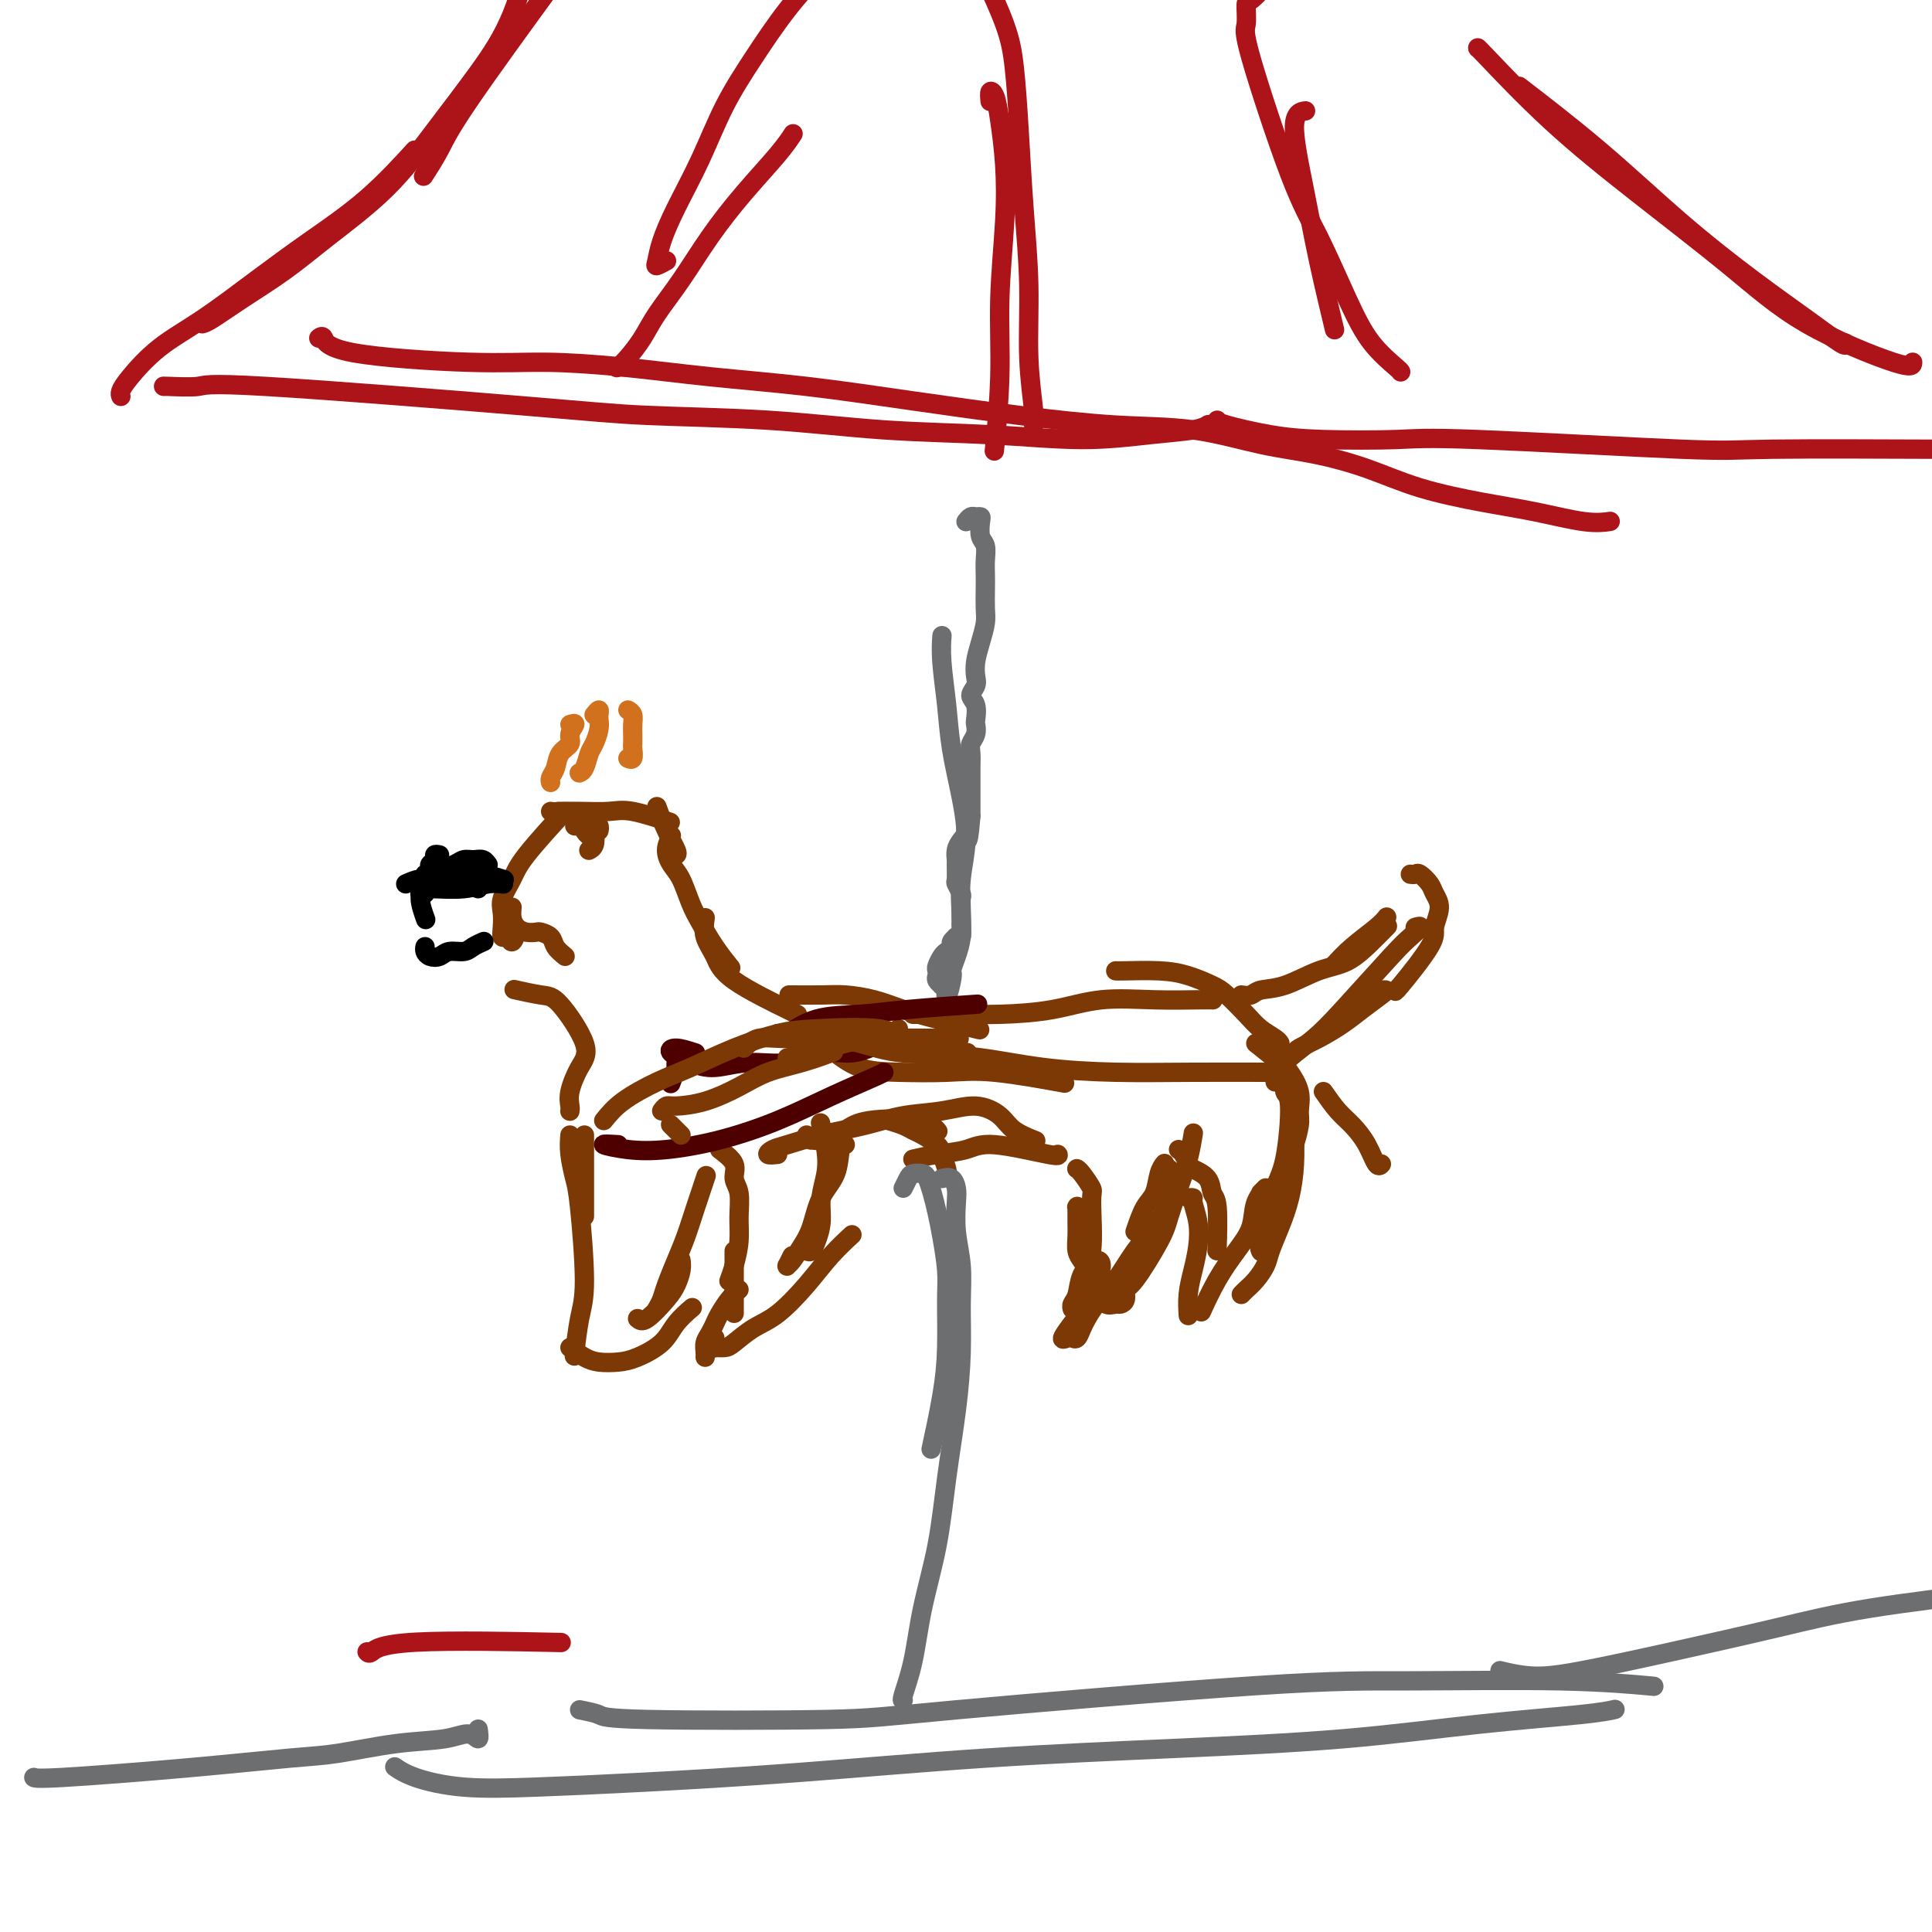 <svg viewBox='0 0 400 400' version='1.1' xmlns='http://www.w3.org/2000/svg' xmlns:xlink='http://www.w3.org/1999/xlink'><g fill='none' stroke='#7C3805' stroke-width='4' stroke-linecap='round' stroke-linejoin='round'><path d='M118,230c-0.012,0.056 -0.023,0.113 0,0c0.023,-0.113 0.081,-0.395 0,-1c-0.081,-0.605 -0.301,-1.534 0,-3c0.301,-1.466 1.124,-3.468 2,-5c0.876,-1.532 1.807,-2.593 1,-5c-0.807,-2.407 -3.350,-6.161 -5,-8c-1.650,-1.839 -2.406,-1.764 -4,-2c-1.594,-0.236 -4.027,-0.782 -5,-1c-0.973,-0.218 -0.487,-0.109 0,0'/><path d='M117,198c-0.788,-0.649 -1.576,-1.298 -2,-2c-0.424,-0.702 -0.484,-1.458 -1,-2c-0.516,-0.542 -1.487,-0.869 -2,-1c-0.513,-0.131 -0.568,-0.067 -1,0c-0.432,0.067 -1.240,0.137 -2,0c-0.760,-0.137 -1.472,-0.480 -2,-1c-0.528,-0.520 -0.873,-1.217 -1,-2c-0.127,-0.783 -0.036,-1.652 0,-2c0.036,-0.348 0.018,-0.174 0,0'/><path d='M107,193c-0.339,0.970 -0.679,1.939 -1,2c-0.321,0.061 -0.624,-0.787 -1,-1c-0.376,-0.213 -0.827,0.208 -1,0c-0.173,-0.208 -0.070,-1.044 0,-2c0.070,-0.956 0.108,-2.033 0,-3c-0.108,-0.967 -0.360,-1.823 0,-3c0.360,-1.177 1.334,-2.676 2,-4c0.666,-1.324 1.026,-2.472 3,-5c1.974,-2.528 5.564,-6.437 7,-8c1.436,-1.563 0.718,-0.782 0,0'/><path d='M114,168c-0.003,-0.001 -0.007,-0.002 0,0c0.007,0.002 0.024,0.008 1,0c0.976,-0.008 2.911,-0.030 5,0c2.089,0.030 4.333,0.111 6,0c1.667,-0.111 2.756,-0.415 5,0c2.244,0.415 5.641,1.547 7,2c1.359,0.453 0.679,0.226 0,0'/><path d='M136,167c0.619,1.690 1.238,3.381 2,5c0.762,1.619 1.667,3.167 2,4c0.333,0.833 0.095,0.952 0,1c-0.095,0.048 -0.048,0.024 0,0'/><path d='M139,173c-0.488,0.985 -0.977,1.970 -1,3c-0.023,1.030 0.419,2.105 1,3c0.581,0.895 1.302,1.610 2,3c0.698,1.390 1.375,3.455 2,5c0.625,1.545 1.198,2.569 2,4c0.802,1.431 1.831,3.270 3,5c1.169,1.730 2.477,3.351 3,4c0.523,0.649 0.262,0.324 0,0'/><path d='M146,190c-0.190,1.343 -0.380,2.685 0,4c0.380,1.315 1.331,2.601 2,4c0.669,1.399 1.056,2.911 4,5c2.944,2.089 8.447,4.755 11,6c2.553,1.245 2.158,1.070 2,1c-0.158,-0.070 -0.079,-0.035 0,0'/><path d='M173,218c-0.390,-0.311 -0.781,-0.621 0,0c0.781,0.621 2.733,2.174 5,3c2.267,0.826 4.848,0.926 8,1c3.152,0.074 6.876,0.123 10,0c3.124,-0.123 5.649,-0.418 10,0c4.351,0.418 10.529,1.548 13,2c2.471,0.452 1.236,0.226 0,0'/><path d='M186,213c-0.033,1.058 -0.067,2.115 1,3c1.067,0.885 3.234,1.596 6,2c2.766,0.404 6.130,0.501 10,1c3.870,0.499 8.244,1.402 13,2c4.756,0.598 9.893,0.892 15,1c5.107,0.108 10.183,0.029 16,0c5.817,-0.029 12.376,-0.008 15,0c2.624,0.008 1.312,0.004 0,0'/><path d='M274,226c1.005,1.440 2.010,2.879 3,4c0.990,1.121 1.964,1.922 3,3c1.036,1.078 2.133,2.433 3,4c0.867,1.567 1.503,3.345 2,4c0.497,0.655 0.856,0.187 1,0c0.144,-0.187 0.072,-0.094 0,0'/><path d='M121,235c0.000,0.405 0.000,0.810 0,2c0.000,1.190 0.000,3.167 0,6c0.000,2.833 0.000,6.524 0,8c-0.000,1.476 0.000,0.738 0,0'/><path d='M118,235c-0.093,1.198 -0.185,2.396 0,4c0.185,1.604 0.648,3.615 1,5c0.352,1.385 0.591,2.145 1,6c0.409,3.855 0.986,10.807 1,15c0.014,4.193 -0.535,5.629 -1,8c-0.465,2.371 -0.847,5.677 -1,7c-0.153,1.323 -0.076,0.661 0,0'/><path d='M118,279c1.027,0.736 2.053,1.471 3,2c0.947,0.529 1.813,0.851 3,1c1.187,0.149 2.693,0.123 4,0c1.307,-0.123 2.414,-0.345 4,-1c1.586,-0.655 3.652,-1.743 5,-3c1.348,-1.257 1.978,-2.685 3,-4c1.022,-1.315 2.435,-2.519 3,-3c0.565,-0.481 0.283,-0.241 0,0'/><path d='M132,273c0.445,0.382 0.890,0.764 2,0c1.110,-0.764 2.886,-2.674 4,-4c1.114,-1.326 1.567,-2.067 2,-3c0.433,-0.933 0.847,-2.059 1,-3c0.153,-0.941 0.044,-1.697 0,-2c-0.044,-0.303 -0.022,-0.151 0,0'/><path d='M136,271c0.357,-0.626 0.714,-1.252 1,-2c0.286,-0.748 0.501,-1.616 1,-3c0.499,-1.384 1.283,-3.282 2,-5c0.717,-1.718 1.367,-3.254 2,-5c0.633,-1.746 1.247,-3.701 2,-6c0.753,-2.299 1.644,-4.943 2,-6c0.356,-1.057 0.178,-0.529 0,0'/><path d='M149,238c1.299,0.987 2.597,1.974 3,3c0.403,1.026 -0.091,2.091 0,3c0.091,0.909 0.767,1.663 1,3c0.233,1.337 0.024,3.259 0,5c-0.024,1.741 0.138,3.302 0,5c-0.138,1.698 -0.576,3.534 -1,5c-0.424,1.466 -0.836,2.562 -1,3c-0.164,0.438 -0.082,0.219 0,0'/><path d='M152,259c0.000,0.800 0.000,1.600 0,4c0.000,2.400 0.000,6.400 0,8c0.000,1.600 0.000,0.800 0,0'/><path d='M153,267c-0.643,0.553 -1.286,1.107 -2,2c-0.714,0.893 -1.498,2.127 -2,3c-0.502,0.873 -0.723,1.386 -1,2c-0.277,0.614 -0.610,1.327 -1,2c-0.390,0.673 -0.836,1.304 -1,2c-0.164,0.696 -0.044,1.457 0,2c0.044,0.543 0.013,0.870 0,1c-0.013,0.130 -0.006,0.065 0,0'/><path d='M148,277c-0.014,0.309 -0.027,0.617 0,1c0.027,0.383 0.096,0.839 0,1c-0.096,0.161 -0.355,0.026 0,0c0.355,-0.026 1.325,0.056 2,0c0.675,-0.056 1.053,-0.250 2,-1c0.947,-0.750 2.461,-2.054 4,-3c1.539,-0.946 3.103,-1.532 5,-3c1.897,-1.468 4.127,-3.816 6,-6c1.873,-2.184 3.389,-4.203 5,-6c1.611,-1.797 3.317,-3.370 4,-4c0.683,-0.630 0.341,-0.315 0,0'/><path d='M164,260c-0.427,0.848 -0.855,1.697 -1,2c-0.145,0.303 -0.008,0.061 0,0c0.008,-0.061 -0.112,0.060 0,0c0.112,-0.060 0.457,-0.299 1,-1c0.543,-0.701 1.283,-1.862 2,-3c0.717,-1.138 1.411,-2.252 2,-4c0.589,-1.748 1.072,-4.129 2,-6c0.928,-1.871 2.300,-3.234 3,-5c0.700,-1.766 0.727,-3.937 1,-5c0.273,-1.063 0.792,-1.018 1,-1c0.208,0.018 0.104,0.009 0,0'/><path d='M167,259c0.342,0.137 0.684,0.274 1,0c0.316,-0.274 0.608,-0.959 1,-2c0.392,-1.041 0.886,-2.437 1,-4c0.114,-1.563 -0.152,-3.292 0,-5c0.152,-1.708 0.721,-3.396 1,-5c0.279,-1.604 0.267,-3.124 0,-5c-0.267,-1.876 -0.791,-4.107 -1,-5c-0.209,-0.893 -0.105,-0.446 0,0'/><path d='M167,235c0.487,0.435 0.974,0.870 1,1c0.026,0.130 -0.408,-0.044 0,0c0.408,0.044 1.658,0.307 3,0c1.342,-0.307 2.776,-1.182 4,-2c1.224,-0.818 2.237,-1.578 5,-2c2.763,-0.422 7.277,-0.505 10,0c2.723,0.505 3.656,1.597 4,2c0.344,0.403 0.098,0.115 0,0c-0.098,-0.115 -0.049,-0.058 0,0'/><path d='M184,232c1.079,0.326 2.159,0.652 3,1c0.841,0.348 1.445,0.716 2,1c0.555,0.284 1.063,0.482 2,1c0.937,0.518 2.304,1.354 3,2c0.696,0.646 0.723,1.101 1,2c0.277,0.899 0.805,2.242 1,3c0.195,0.758 0.056,0.931 0,1c-0.056,0.069 -0.028,0.035 0,0'/><path d='M161,239c-0.908,0.096 -1.817,0.192 -2,0c-0.183,-0.192 0.359,-0.671 1,-1c0.641,-0.329 1.379,-0.507 3,-1c1.621,-0.493 4.123,-1.300 7,-2c2.877,-0.700 6.129,-1.293 9,-2c2.871,-0.707 5.361,-1.529 8,-2c2.639,-0.471 5.426,-0.592 8,-1c2.574,-0.408 4.936,-1.104 7,-1c2.064,0.104 3.832,1.007 5,2c1.168,0.993 1.738,2.075 3,3c1.262,0.925 3.218,1.693 4,2c0.782,0.307 0.391,0.154 0,0'/><path d='M189,240c1.531,-0.356 3.062,-0.712 5,-1c1.938,-0.288 4.285,-0.508 6,-1c1.715,-0.492 2.800,-1.256 6,-1c3.200,0.256 8.515,1.530 11,2c2.485,0.470 2.138,0.134 2,0c-0.138,-0.134 -0.069,-0.067 0,0'/><path d='M223,242c-0.052,-0.027 -0.103,-0.054 0,0c0.103,0.054 0.361,0.190 1,1c0.639,0.810 1.661,2.293 2,3c0.339,0.707 -0.004,0.637 0,3c0.004,2.363 0.355,7.159 0,10c-0.355,2.841 -1.416,3.728 -2,5c-0.584,1.272 -0.693,2.929 -1,4c-0.307,1.071 -0.813,1.558 -1,2c-0.187,0.442 -0.053,0.841 0,1c0.053,0.159 0.027,0.080 0,0'/><path d='M225,263c0.717,-0.887 1.433,-1.773 2,-2c0.567,-0.227 0.984,0.207 1,1c0.016,0.793 -0.368,1.947 -1,3c-0.632,1.053 -1.511,2.005 -2,3c-0.489,0.995 -0.587,2.031 -1,3c-0.413,0.969 -1.141,1.869 -2,3c-0.859,1.131 -1.849,2.493 -2,3c-0.151,0.507 0.536,0.158 1,0c0.464,-0.158 0.703,-0.127 1,0c0.297,0.127 0.652,0.350 1,0c0.348,-0.350 0.690,-1.271 1,-2c0.310,-0.729 0.589,-1.264 1,-2c0.411,-0.736 0.954,-1.673 2,-3c1.046,-1.327 2.595,-3.045 4,-5c1.405,-1.955 2.665,-4.148 4,-6c1.335,-1.852 2.746,-3.361 4,-5c1.254,-1.639 2.350,-3.406 3,-5c0.650,-1.594 0.854,-3.016 1,-4c0.146,-0.984 0.235,-1.532 0,-2c-0.235,-0.468 -0.794,-0.857 -1,-1c-0.206,-0.143 -0.059,-0.041 0,0c0.059,0.041 0.029,0.020 0,0'/><path d='M235,255c0.641,-1.879 1.282,-3.758 2,-5c0.718,-1.242 1.512,-1.848 2,-3c0.488,-1.152 0.670,-2.848 1,-4c0.330,-1.152 0.809,-1.758 1,-2c0.191,-0.242 0.096,-0.121 0,0'/><path d='M244,238c0.317,0.216 0.634,0.432 1,1c0.366,0.568 0.781,1.486 1,2c0.219,0.514 0.241,0.622 1,1c0.759,0.378 2.256,1.024 3,2c0.744,0.976 0.736,2.282 1,3c0.264,0.718 0.802,0.847 1,3c0.198,2.153 0.057,6.329 0,8c-0.057,1.671 -0.028,0.835 0,0'/><path d='M246,248c0.451,-0.024 0.903,-0.048 1,0c0.097,0.048 -0.160,0.168 0,1c0.160,0.832 0.736,2.378 1,4c0.264,1.622 0.214,3.321 0,5c-0.214,1.679 -0.594,3.337 -1,5c-0.406,1.663 -0.840,3.332 -1,5c-0.160,1.668 -0.046,3.334 0,4c0.046,0.666 0.023,0.333 0,0'/><path d='M257,268c0.252,-0.271 0.504,-0.542 1,-1c0.496,-0.458 1.236,-1.103 2,-2c0.764,-0.897 1.553,-2.047 2,-3c0.447,-0.953 0.550,-1.709 1,-3c0.450,-1.291 1.245,-3.116 2,-5c0.755,-1.884 1.470,-3.825 2,-6c0.530,-2.175 0.874,-4.583 1,-7c0.126,-2.417 0.034,-4.844 0,-7c-0.034,-2.156 -0.009,-4.042 0,-5c0.009,-0.958 0.003,-0.988 0,-1c-0.003,-0.012 -0.001,-0.006 0,0'/><path d='M224,252c-0.423,-0.865 -0.845,-1.729 -1,-2c-0.155,-0.271 -0.042,0.053 0,0c0.042,-0.053 0.014,-0.481 0,0c-0.014,0.481 -0.015,1.871 0,3c0.015,1.129 0.044,1.997 0,3c-0.044,1.003 -0.163,2.141 0,3c0.163,0.859 0.606,1.439 1,2c0.394,0.561 0.739,1.103 1,2c0.261,0.897 0.437,2.150 1,3c0.563,0.850 1.514,1.298 2,2c0.486,0.702 0.508,1.659 1,2c0.492,0.341 1.455,0.067 2,0c0.545,-0.067 0.671,0.075 1,0c0.329,-0.075 0.861,-0.366 1,-1c0.139,-0.634 -0.115,-1.610 0,-2c0.115,-0.390 0.598,-0.195 2,-2c1.402,-1.805 3.724,-5.609 5,-8c1.276,-2.391 1.505,-3.369 2,-5c0.495,-1.631 1.257,-3.915 2,-6c0.743,-2.085 1.467,-3.971 2,-6c0.533,-2.029 0.874,-4.200 1,-5c0.126,-0.800 0.036,-0.229 0,0c-0.036,0.229 -0.018,0.114 0,0'/><path d='M164,206c-0.566,-0.005 -1.133,-0.009 0,0c1.133,0.009 3.964,0.032 6,0c2.036,-0.032 3.275,-0.120 5,0c1.725,0.120 3.935,0.449 6,1c2.065,0.551 3.987,1.323 6,2c2.013,0.677 4.119,1.259 7,2c2.881,0.741 6.537,1.640 8,2c1.463,0.360 0.731,0.180 0,0'/><path d='M189,210c2.520,-0.014 5.041,-0.028 8,0c2.959,0.028 6.357,0.099 10,0c3.643,-0.099 7.530,-0.366 11,-1c3.470,-0.634 6.524,-1.634 10,-2c3.476,-0.366 7.375,-0.098 11,0c3.625,0.098 6.976,0.026 9,0c2.024,-0.026 2.721,-0.008 3,0c0.279,0.008 0.139,0.004 0,0'/><path d='M231,201c0.199,0.017 0.397,0.033 2,0c1.603,-0.033 4.610,-0.116 7,0c2.390,0.116 4.162,0.429 6,1c1.838,0.571 3.743,1.399 5,2c1.257,0.601 1.868,0.974 3,2c1.132,1.026 2.787,2.706 4,4c1.213,1.294 1.985,2.203 3,3c1.015,0.797 2.273,1.484 3,2c0.727,0.516 0.922,0.862 1,1c0.078,0.138 0.039,0.069 0,0'/><path d='M260,216c1.948,1.557 3.896,3.114 5,4c1.104,0.886 1.364,1.100 2,2c0.636,0.900 1.648,2.487 2,4c0.352,1.513 0.043,2.952 0,4c-0.043,1.048 0.181,1.705 0,3c-0.181,1.295 -0.766,3.227 -1,4c-0.234,0.773 -0.117,0.386 0,0'/><path d='M264,224c0.880,-0.751 1.759,-1.501 2,-1c0.241,0.501 -0.158,2.254 0,3c0.158,0.746 0.872,0.486 1,3c0.128,2.514 -0.330,7.802 -1,11c-0.670,3.198 -1.552,4.307 -2,6c-0.448,1.693 -0.460,3.969 -1,6c-0.540,2.031 -1.607,3.816 -2,5c-0.393,1.184 -0.112,1.767 0,2c0.112,0.233 0.056,0.117 0,0'/><path d='M261,247c0.636,-0.642 1.272,-1.283 1,-1c-0.272,0.283 -1.453,1.492 -2,3c-0.547,1.508 -0.459,3.316 -1,5c-0.541,1.684 -1.712,3.245 -3,5c-1.288,1.755 -2.693,3.703 -4,6c-1.307,2.297 -2.516,4.942 -3,6c-0.484,1.058 -0.242,0.529 0,0'/><path d='M257,206c0.724,0.105 1.448,0.210 2,0c0.552,-0.210 0.930,-0.734 2,-1c1.070,-0.266 2.830,-0.275 5,-1c2.170,-0.725 4.750,-2.167 7,-3c2.250,-0.833 4.170,-1.058 6,-2c1.830,-0.942 3.570,-2.600 5,-4c1.430,-1.400 2.552,-2.543 3,-3c0.448,-0.457 0.224,-0.229 0,0'/><path d='M276,200c1.185,-1.298 2.369,-2.595 4,-4c1.631,-1.405 3.708,-2.917 5,-4c1.292,-1.083 1.798,-1.738 2,-2c0.202,-0.262 0.101,-0.131 0,0'/><path d='M292,181c0.365,0.049 0.730,0.098 1,0c0.270,-0.098 0.446,-0.343 1,0c0.554,0.343 1.485,1.272 2,2c0.515,0.728 0.614,1.254 1,2c0.386,0.746 1.060,1.713 1,3c-0.060,1.287 -0.853,2.895 -1,4c-0.147,1.105 0.352,1.709 -1,4c-1.352,2.291 -4.556,6.271 -6,8c-1.444,1.729 -1.127,1.208 -1,1c0.127,-0.208 0.063,-0.104 0,0'/><path d='M293,192c0.599,-0.184 1.197,-0.367 1,0c-0.197,0.367 -1.190,1.285 -2,2c-0.810,0.715 -1.436,1.229 -4,4c-2.564,2.771 -7.065,7.801 -10,11c-2.935,3.199 -4.302,4.569 -6,6c-1.698,1.431 -3.726,2.924 -5,4c-1.274,1.076 -1.792,1.736 -2,2c-0.208,0.264 -0.104,0.132 0,0'/><path d='M286,205c0.438,-0.041 0.877,-0.082 1,0c0.123,0.082 -0.069,0.288 -1,1c-0.931,0.712 -2.602,1.931 -4,3c-1.398,1.069 -2.522,1.989 -4,3c-1.478,1.011 -3.310,2.113 -5,3c-1.690,0.887 -3.236,1.557 -4,2c-0.764,0.443 -0.744,0.658 -1,1c-0.256,0.342 -0.787,0.812 -1,1c-0.213,0.188 -0.106,0.094 0,0'/><path d='M119,171c0.332,-0.079 0.664,-0.158 1,0c0.336,0.158 0.675,0.554 1,1c0.325,0.446 0.637,0.943 1,1c0.363,0.057 0.777,-0.324 1,0c0.223,0.324 0.256,1.355 0,2c-0.256,0.645 -0.801,0.905 -1,1c-0.199,0.095 -0.054,0.026 0,0c0.054,-0.026 0.015,-0.007 0,0c-0.015,0.007 -0.008,0.004 0,0'/><path d='M124,172c0.083,-0.400 0.166,-0.801 0,-1c-0.166,-0.199 -0.581,-0.198 -1,0c-0.419,0.198 -0.844,0.592 -1,1c-0.156,0.408 -0.045,0.831 0,1c0.045,0.169 0.022,0.085 0,0'/></g>
<g fill='none' stroke='#D2711D' stroke-width='4' stroke-linecap='round' stroke-linejoin='round'><path d='M118,150c0.551,-0.177 1.101,-0.353 1,0c-0.101,0.353 -0.854,1.236 -1,2c-0.146,0.764 0.315,1.410 0,2c-0.315,0.590 -1.405,1.125 -2,2c-0.595,0.875 -0.695,2.091 -1,3c-0.305,0.909 -0.814,1.512 -1,2c-0.186,0.488 -0.050,0.862 0,1c0.050,0.138 0.014,0.039 0,0c-0.014,-0.039 -0.007,-0.020 0,0'/><path d='M123,148c0.421,-0.516 0.842,-1.032 1,-1c0.158,0.032 0.053,0.612 0,1c-0.053,0.388 -0.056,0.583 0,1c0.056,0.417 0.169,1.054 0,2c-0.169,0.946 -0.620,2.201 -1,3c-0.380,0.799 -0.690,1.142 -1,2c-0.310,0.858 -0.619,2.230 -1,3c-0.381,0.770 -0.834,0.938 -1,1c-0.166,0.062 -0.045,0.017 0,0c0.045,-0.017 0.013,-0.005 0,0c-0.013,0.005 -0.006,0.002 0,0'/><path d='M130,147c0.422,0.242 0.845,0.483 1,1c0.155,0.517 0.043,1.309 0,2c-0.043,0.691 -0.015,1.281 0,2c0.015,0.719 0.018,1.565 0,2c-0.018,0.435 -0.056,0.457 0,1c0.056,0.543 0.207,1.608 0,2c-0.207,0.392 -0.774,0.112 -1,0c-0.226,-0.112 -0.113,-0.056 0,0'/></g>
<g fill='none' stroke='#000000' stroke-width='4' stroke-linecap='round' stroke-linejoin='round'><path d='M99,184c0.453,-0.875 0.906,-1.750 1,-2c0.094,-0.250 -0.171,0.127 0,0c0.171,-0.127 0.778,-0.756 1,-1c0.222,-0.244 0.060,-0.103 0,0c-0.060,0.103 -0.018,0.167 0,0c0.018,-0.167 0.013,-0.566 0,-1c-0.013,-0.434 -0.034,-0.902 0,-1c0.034,-0.098 0.123,0.173 0,0c-0.123,-0.173 -0.459,-0.790 -1,-1c-0.541,-0.210 -1.286,-0.014 -2,0c-0.714,0.014 -1.396,-0.154 -2,0c-0.604,0.154 -1.128,0.630 -2,1c-0.872,0.370 -2.090,0.635 -3,1c-0.910,0.365 -1.512,0.830 -2,1c-0.488,0.170 -0.862,0.046 -1,0c-0.138,-0.046 -0.039,-0.013 0,0c0.039,0.013 0.020,0.007 0,0'/><path d='M91,177c-0.455,-0.088 -0.911,-0.175 -1,0c-0.089,0.175 0.188,0.614 0,1c-0.188,0.386 -0.840,0.720 -1,1c-0.160,0.280 0.171,0.507 0,1c-0.171,0.493 -0.844,1.253 -1,2c-0.156,0.747 0.207,1.482 0,2c-0.207,0.518 -0.983,0.819 -1,2c-0.017,1.181 0.726,3.241 1,4c0.274,0.759 0.078,0.217 0,0c-0.078,-0.217 -0.039,-0.108 0,0'/><path d='M88,196c-0.063,0.318 -0.126,0.636 0,1c0.126,0.364 0.442,0.774 1,1c0.558,0.226 1.358,0.267 2,0c0.642,-0.267 1.125,-0.842 2,-1c0.875,-0.158 2.142,0.102 3,0c0.858,-0.102 1.308,-0.566 2,-1c0.692,-0.434 1.626,-0.838 2,-1c0.374,-0.162 0.187,-0.081 0,0'/><path d='M84,183c1.001,-0.454 2.003,-0.907 3,-1c0.997,-0.093 1.991,0.175 3,0c1.009,-0.175 2.033,-0.793 3,-1c0.967,-0.207 1.878,-0.004 3,0c1.122,0.004 2.456,-0.191 4,0c1.544,0.191 3.298,0.769 4,1c0.702,0.231 0.351,0.116 0,0'/><path d='M88,185c-0.429,-0.031 -0.859,-0.061 -1,0c-0.141,0.061 0.005,0.214 0,0c-0.005,-0.214 -0.161,-0.793 0,-1c0.161,-0.207 0.639,-0.041 1,0c0.361,0.041 0.605,-0.041 2,0c1.395,0.041 3.941,0.207 6,0c2.059,-0.207 3.631,-0.786 5,-1c1.369,-0.214 2.534,-0.061 3,0c0.466,0.061 0.233,0.031 0,0'/></g>
<g fill='none' stroke='#6D6E70' stroke-width='4' stroke-linecap='round' stroke-linejoin='round'><path d='M200,108c0.339,-0.425 0.678,-0.850 1,-1c0.322,-0.150 0.626,-0.025 1,0c0.374,0.025 0.818,-0.051 1,0c0.182,0.051 0.101,0.229 0,1c-0.101,0.771 -0.223,2.134 0,3c0.223,0.866 0.792,1.236 1,2c0.208,0.764 0.057,1.922 0,3c-0.057,1.078 -0.018,2.076 0,3c0.018,0.924 0.015,1.773 0,3c-0.015,1.227 -0.043,2.832 0,4c0.043,1.168 0.156,1.898 0,3c-0.156,1.102 -0.583,2.575 -1,4c-0.417,1.425 -0.826,2.803 -1,4c-0.174,1.197 -0.113,2.212 0,3c0.113,0.788 0.279,1.348 0,2c-0.279,0.652 -1.002,1.396 -1,2c0.002,0.604 0.729,1.068 1,2c0.271,0.932 0.087,2.332 0,3c-0.087,0.668 -0.076,0.606 0,1c0.076,0.394 0.216,1.246 0,2c-0.216,0.754 -0.790,1.410 -1,2c-0.210,0.590 -0.056,1.112 0,2c0.056,0.888 0.015,2.140 0,3c-0.015,0.860 -0.004,1.329 0,2c0.004,0.671 0.001,1.544 0,2c-0.001,0.456 -0.000,0.493 0,1c0.000,0.507 0.000,1.483 0,2c-0.000,0.517 -0.000,0.576 0,1c0.000,0.424 0.000,1.212 0,2'/><path d='M201,169c-0.702,8.618 -0.959,3.661 -1,2c-0.041,-1.661 0.132,-0.028 0,1c-0.132,1.028 -0.571,1.449 -1,2c-0.429,0.551 -0.848,1.232 -1,2c-0.152,0.768 -0.037,1.624 0,2c0.037,0.376 -0.004,0.271 0,1c0.004,0.729 0.054,2.292 0,3c-0.054,0.708 -0.211,0.560 0,1c0.211,0.440 0.789,1.466 1,2c0.211,0.534 0.056,0.576 0,1c-0.056,0.424 -0.014,1.232 0,2c0.014,0.768 0.000,1.498 0,2c-0.000,0.502 0.014,0.776 0,1c-0.014,0.224 -0.055,0.399 0,1c0.055,0.601 0.207,1.628 0,2c-0.207,0.372 -0.773,0.088 -1,0c-0.227,-0.088 -0.117,0.018 0,0c0.117,-0.018 0.239,-0.161 0,0c-0.239,0.161 -0.838,0.624 -1,1c-0.162,0.376 0.114,0.664 0,1c-0.114,0.336 -0.619,0.720 -1,1c-0.381,0.280 -0.639,0.456 -1,1c-0.361,0.544 -0.825,1.456 -1,2c-0.175,0.544 -0.061,0.720 0,1c0.061,0.280 0.068,0.663 0,1c-0.068,0.337 -0.211,0.626 0,1c0.211,0.374 0.775,0.832 1,1c0.225,0.168 0.112,0.045 0,0c-0.112,-0.045 -0.222,-0.012 0,0c0.222,0.012 0.778,0.003 1,0c0.222,-0.003 0.111,-0.002 0,0'/><path d='M196,204c-0.535,5.274 0.627,0.959 1,-1c0.373,-1.959 -0.045,-1.560 0,-2c0.045,-0.440 0.552,-1.717 1,-3c0.448,-1.283 0.836,-2.572 1,-4c0.164,-1.428 0.104,-2.994 0,-5c-0.104,-2.006 -0.251,-4.451 0,-7c0.251,-2.549 0.901,-5.202 1,-8c0.099,-2.798 -0.352,-5.742 -1,-9c-0.648,-3.258 -1.494,-6.832 -2,-10c-0.506,-3.168 -0.672,-5.932 -1,-9c-0.328,-3.068 -0.819,-6.441 -1,-9c-0.181,-2.559 -0.052,-4.302 0,-5c0.052,-0.698 0.026,-0.349 0,0'/><path d='M187,246c0.364,-0.735 0.727,-1.471 1,-2c0.273,-0.529 0.454,-0.852 1,-1c0.546,-0.148 1.455,-0.122 2,0c0.545,0.122 0.724,0.339 1,1c0.276,0.661 0.648,1.768 1,3c0.352,1.232 0.683,2.591 1,4c0.317,1.409 0.619,2.867 1,5c0.381,2.133 0.841,4.941 1,7c0.159,2.059 0.018,3.369 0,6c-0.018,2.631 0.088,6.581 0,10c-0.088,3.419 -0.370,6.305 -1,10c-0.630,3.695 -1.609,8.199 -2,10c-0.391,1.801 -0.196,0.901 0,0'/><path d='M195,244c0.734,-0.172 1.469,-0.345 2,0c0.531,0.345 0.860,1.207 1,2c0.140,0.793 0.091,1.515 0,3c-0.091,1.485 -0.223,3.731 0,6c0.223,2.269 0.800,4.561 1,7c0.200,2.439 0.024,5.024 0,8c-0.024,2.976 0.103,6.342 0,10c-0.103,3.658 -0.436,7.606 -1,12c-0.564,4.394 -1.360,9.234 -2,14c-0.640,4.766 -1.124,9.459 -2,14c-0.876,4.541 -2.144,8.929 -3,13c-0.856,4.071 -1.302,7.823 -2,11c-0.698,3.177 -1.650,5.778 -2,7c-0.350,1.222 -0.100,1.063 0,1c0.100,-0.063 0.050,-0.032 0,0'/><path d='M82,366c-0.237,-0.167 -0.475,-0.334 0,0c0.475,0.334 1.662,1.171 4,2c2.338,0.829 5.826,1.652 10,2c4.174,0.348 9.035,0.220 15,0c5.965,-0.220 13.036,-0.533 22,-1c8.964,-0.467 19.821,-1.087 32,-2c12.179,-0.913 25.681,-2.118 39,-3c13.319,-0.882 26.456,-1.441 39,-2c12.544,-0.559 24.497,-1.117 35,-2c10.503,-0.883 19.558,-2.092 28,-3c8.442,-0.908 16.273,-1.514 21,-2c4.727,-0.486 6.351,-0.853 7,-1c0.649,-0.147 0.325,-0.073 0,0'/><path d='M120,354c1.582,0.315 3.164,0.631 4,1c0.836,0.369 0.927,0.793 10,1c9.073,0.207 27.128,0.198 37,0c9.872,-0.198 11.562,-0.585 27,-2c15.438,-1.415 44.626,-3.857 62,-5c17.374,-1.143 22.935,-0.987 32,-1c9.065,-0.013 21.633,-0.196 31,0c9.367,0.196 15.533,0.770 18,1c2.467,0.230 1.233,0.115 0,0'/><path d='M99,358c0.134,0.985 0.267,1.970 0,2c-0.267,0.030 -0.935,-0.893 -2,-1c-1.065,-0.107 -2.529,0.604 -5,1c-2.471,0.396 -5.951,0.478 -10,1c-4.049,0.522 -8.668,1.485 -12,2c-3.332,0.515 -5.376,0.583 -10,1c-4.624,0.417 -11.827,1.184 -21,2c-9.173,0.816 -20.316,1.681 -26,2c-5.684,0.319 -5.910,0.091 -6,0c-0.090,-0.091 -0.045,-0.046 0,0'/><path d='M311,346c0.131,0.032 0.263,0.064 0,0c-0.263,-0.064 -0.919,-0.225 0,0c0.919,0.225 3.415,0.837 6,1c2.585,0.163 5.259,-0.121 10,-1c4.741,-0.879 11.550,-2.351 19,-4c7.450,-1.649 15.540,-3.475 22,-5c6.460,-1.525 11.288,-2.749 19,-4c7.712,-1.251 18.307,-2.529 23,-3c4.693,-0.471 3.484,-0.135 3,0c-0.484,0.135 -0.242,0.067 0,0'/></g>
<g fill='none' stroke='#AD1419' stroke-width='4' stroke-linecap='round' stroke-linejoin='round'><path d='M34,80c-0.218,-0.028 -0.436,-0.057 1,0c1.436,0.057 4.525,0.199 6,0c1.475,-0.199 1.335,-0.740 14,0c12.665,0.740 38.135,2.761 53,4c14.865,1.239 19.124,1.696 26,2c6.876,0.304 16.369,0.457 25,1c8.631,0.543 16.399,1.477 24,2c7.601,0.523 15.035,0.634 22,1c6.965,0.366 13.460,0.988 19,1c5.540,0.012 10.124,-0.584 14,-1c3.876,-0.416 7.044,-0.650 9,-1c1.956,-0.350 2.702,-0.814 3,-1c0.298,-0.186 0.149,-0.093 0,0'/><path d='M66,70c0.368,-0.278 0.736,-0.556 1,0c0.264,0.556 0.423,1.945 6,3c5.577,1.055 16.570,1.776 24,2c7.430,0.224 11.295,-0.050 16,0c4.705,0.050 10.250,0.426 16,1c5.750,0.574 11.703,1.348 18,2c6.297,0.652 12.936,1.181 20,2c7.064,0.819 14.552,1.928 22,3c7.448,1.072 14.854,2.107 22,3c7.146,0.893 14.032,1.645 20,2c5.968,0.355 11.020,0.314 16,1c4.980,0.686 9.889,2.099 14,3c4.111,0.901 7.424,1.291 11,2c3.576,0.709 7.414,1.739 11,3c3.586,1.261 6.919,2.755 11,4c4.081,1.245 8.908,2.243 13,3c4.092,0.757 7.447,1.275 11,2c3.553,0.725 7.303,1.657 10,2c2.697,0.343 4.342,0.098 5,0c0.658,-0.098 0.329,-0.049 0,0'/><path d='M252,87c0.052,0.225 0.104,0.451 2,1c1.896,0.549 5.635,1.423 9,2c3.365,0.577 6.355,0.859 11,1c4.645,0.141 10.945,0.143 15,0c4.055,-0.143 5.864,-0.431 17,0c11.136,0.431 31.597,1.579 42,2c10.403,0.421 10.746,0.113 19,0c8.254,-0.113 24.419,-0.030 33,0c8.581,0.030 9.580,0.008 11,0c1.420,-0.008 3.263,-0.002 4,0c0.737,0.002 0.369,0.001 0,0'/><path d='M25,82c0.026,0.062 0.053,0.123 0,0c-0.053,-0.123 -0.185,-0.431 0,-1c0.185,-0.569 0.687,-1.398 2,-3c1.313,-1.602 3.438,-3.978 6,-6c2.562,-2.022 5.560,-3.692 9,-6c3.440,-2.308 7.322,-5.254 11,-8c3.678,-2.746 7.151,-5.293 11,-8c3.849,-2.707 8.075,-5.575 12,-9c3.925,-3.425 7.550,-7.407 9,-9c1.450,-1.593 0.725,-0.796 0,0'/><path d='M42,67c-0.104,0.030 -0.207,0.060 0,0c0.207,-0.060 0.726,-0.208 2,-1c1.274,-0.792 3.303,-2.226 6,-4c2.697,-1.774 6.064,-3.888 9,-6c2.936,-2.112 5.443,-4.223 9,-7c3.557,-2.777 8.166,-6.221 12,-10c3.834,-3.779 6.895,-7.894 10,-12c3.105,-4.106 6.255,-8.204 9,-12c2.745,-3.796 5.085,-7.291 7,-12c1.915,-4.709 3.404,-10.631 4,-13c0.596,-2.369 0.298,-1.184 0,0'/><path d='M88,36c-0.278,0.431 -0.555,0.861 0,0c0.555,-0.861 1.943,-3.014 3,-5c1.057,-1.986 1.785,-3.804 6,-10c4.215,-6.196 11.919,-16.770 15,-21c3.081,-4.230 1.541,-2.115 0,0'/><path d='M396,75c-0.015,0.638 -0.030,1.277 -4,0c-3.970,-1.277 -11.894,-4.469 -18,-8c-6.106,-3.531 -10.392,-7.401 -16,-12c-5.608,-4.599 -12.536,-9.926 -19,-15c-6.464,-5.074 -12.465,-9.896 -18,-15c-5.535,-5.104 -10.606,-10.489 -13,-13c-2.394,-2.511 -2.113,-2.146 -2,-2c0.113,0.146 0.056,0.073 0,0'/><path d='M382,71c0.130,0.395 0.260,0.791 -1,0c-1.260,-0.791 -3.909,-2.767 -7,-5c-3.091,-2.233 -6.624,-4.723 -11,-8c-4.376,-3.277 -9.596,-7.342 -15,-12c-5.404,-4.658 -10.993,-9.908 -17,-15c-6.007,-5.092 -12.430,-10.026 -15,-12c-2.570,-1.974 -1.285,-0.987 0,0'/><path d='M130,76c-0.805,-0.036 -1.609,-0.072 -2,0c-0.391,0.072 -0.367,0.253 0,0c0.367,-0.253 1.079,-0.938 2,-2c0.921,-1.062 2.053,-2.500 3,-4c0.947,-1.500 1.709,-3.062 3,-5c1.291,-1.938 3.110,-4.254 5,-7c1.890,-2.746 3.852,-5.924 6,-9c2.148,-3.076 4.483,-6.051 7,-9c2.517,-2.949 5.216,-5.871 7,-8c1.784,-2.129 2.653,-3.465 3,-4c0.347,-0.535 0.174,-0.267 0,0'/><path d='M138,54c-0.831,0.455 -1.661,0.910 -2,1c-0.339,0.090 -0.185,-0.184 0,-1c0.185,-0.816 0.403,-2.174 1,-4c0.597,-1.826 1.574,-4.120 3,-7c1.426,-2.880 3.301,-6.345 5,-10c1.699,-3.655 3.223,-7.499 5,-11c1.777,-3.501 3.806,-6.660 6,-10c2.194,-3.340 4.552,-6.861 7,-10c2.448,-3.139 4.985,-5.897 6,-7c1.015,-1.103 0.507,-0.552 0,0'/><path d='M262,-3c-1.148,1.266 -2.296,2.531 -3,3c-0.704,0.469 -0.963,0.141 -1,1c-0.037,0.859 0.149,2.905 0,4c-0.149,1.095 -0.632,1.239 1,7c1.632,5.761 5.380,17.137 8,24c2.620,6.863 4.114,9.212 6,13c1.886,3.788 4.166,9.015 6,13c1.834,3.985 3.224,6.728 5,9c1.776,2.272 3.940,4.073 5,5c1.060,0.927 1.017,0.979 1,1c-0.017,0.021 -0.009,0.010 0,0'/><path d='M270,23c0.269,-0.039 0.538,-0.079 0,0c-0.538,0.079 -1.885,0.275 -2,3c-0.115,2.725 1.000,7.978 2,13c1.000,5.022 1.885,9.814 3,15c1.115,5.186 2.462,10.768 3,13c0.538,2.232 0.269,1.116 0,0'/><path d='M202,-3c-0.112,0.054 -0.223,0.108 0,0c0.223,-0.108 0.781,-0.378 1,-1c0.219,-0.622 0.100,-1.594 1,0c0.900,1.594 2.820,5.756 4,9c1.180,3.244 1.622,5.570 2,9c0.378,3.430 0.694,7.966 1,13c0.306,5.034 0.604,10.568 1,16c0.396,5.432 0.891,10.762 1,16c0.109,5.238 -0.167,10.383 0,15c0.167,4.617 0.776,8.704 1,11c0.224,2.296 0.064,2.799 0,3c-0.064,0.201 -0.032,0.101 0,0'/><path d='M205,21c-0.090,-0.861 -0.181,-1.723 0,-2c0.181,-0.277 0.633,0.029 1,1c0.367,0.971 0.649,2.607 1,5c0.351,2.393 0.770,5.544 1,9c0.230,3.456 0.272,7.219 0,12c-0.272,4.781 -0.856,10.580 -1,16c-0.144,5.420 0.154,10.459 0,16c-0.154,5.541 -0.758,11.583 -1,14c-0.242,2.417 -0.121,1.208 0,0'/><path d='M76,342c0.208,0.226 0.417,0.452 1,0c0.583,-0.452 1.542,-1.583 9,-2c7.458,-0.417 21.417,-0.119 27,0c5.583,0.119 2.792,0.060 0,0'/></g>
<g fill='none' stroke='#4E0000' stroke-width='4' stroke-linecap='round' stroke-linejoin='round'><path d='M140,221c0.008,0.120 0.016,0.239 0,0c-0.016,-0.239 -0.056,-0.837 0,-1c0.056,-0.163 0.207,0.110 0,1c-0.207,0.890 -0.774,2.397 -1,3c-0.226,0.603 -0.113,0.301 0,0'/><path d='M161,214c0.385,0.315 0.771,0.631 2,0c1.229,-0.631 3.302,-2.208 6,-3c2.698,-0.792 6.022,-0.800 9,-1c2.978,-0.200 5.609,-0.592 10,-1c4.391,-0.408 10.540,-0.831 13,-1c2.460,-0.169 1.230,-0.085 0,0'/><path d='M144,218c-1.485,-0.486 -2.970,-0.972 -4,-1c-1.030,-0.028 -1.604,0.401 -1,1c0.604,0.599 2.386,1.368 4,2c1.614,0.632 3.060,1.127 5,1c1.940,-0.127 4.373,-0.875 7,-1c2.627,-0.125 5.447,0.373 8,0c2.553,-0.373 4.839,-1.615 7,-2c2.161,-0.385 4.197,0.089 6,0c1.803,-0.089 3.372,-0.740 4,-1c0.628,-0.260 0.314,-0.130 0,0'/><path d='M128,237c-1.660,-0.103 -3.320,-0.207 -3,0c0.320,0.207 2.619,0.724 5,1c2.381,0.276 4.845,0.312 8,0c3.155,-0.312 7.003,-0.973 11,-2c3.997,-1.027 8.143,-2.419 12,-4c3.857,-1.581 7.426,-3.352 11,-5c3.574,-1.648 7.155,-3.175 9,-4c1.845,-0.825 1.956,-0.950 2,-1c0.044,-0.050 0.022,-0.025 0,0'/></g>
<g fill='none' stroke='#7C3805' stroke-width='4' stroke-linecap='round' stroke-linejoin='round'><path d='M141,235c-0.833,-0.833 -1.667,-1.667 -2,-2c-0.333,-0.333 -0.167,-0.167 0,0'/><path d='M137,230c0.331,-0.434 0.662,-0.869 1,-1c0.338,-0.131 0.681,0.040 2,0c1.319,-0.040 3.612,-0.291 6,-1c2.388,-0.709 4.872,-1.875 7,-3c2.128,-1.125 3.900,-2.209 6,-3c2.100,-0.791 4.527,-1.290 7,-2c2.473,-0.710 4.992,-1.631 6,-2c1.008,-0.369 0.504,-0.184 0,0'/><path d='M125,232c1.054,-1.302 2.108,-2.604 4,-4c1.892,-1.396 4.623,-2.885 7,-4c2.377,-1.115 4.402,-1.856 7,-3c2.598,-1.144 5.771,-2.691 9,-4c3.229,-1.309 6.515,-2.379 9,-3c2.485,-0.621 4.169,-0.794 8,-1c3.831,-0.206 9.810,-0.447 13,0c3.190,0.447 3.589,1.582 4,2c0.411,0.418 0.832,0.119 1,0c0.168,-0.119 0.084,-0.060 0,0'/><path d='M154,217c0.892,-0.849 1.784,-1.698 3,-2c1.216,-0.302 2.755,-0.056 5,0c2.245,0.056 5.195,-0.076 8,0c2.805,0.076 5.463,0.361 8,1c2.537,0.639 4.952,1.634 9,2c4.048,0.366 9.728,0.105 12,0c2.272,-0.105 1.136,-0.052 0,0'/><path d='M163,219c1.451,-0.226 2.903,-0.453 5,-1c2.097,-0.547 4.841,-1.415 7,-2c2.159,-0.585 3.735,-0.888 8,-1c4.265,-0.112 11.219,-0.032 14,0c2.781,0.032 1.391,0.016 0,0'/></g>
</svg>